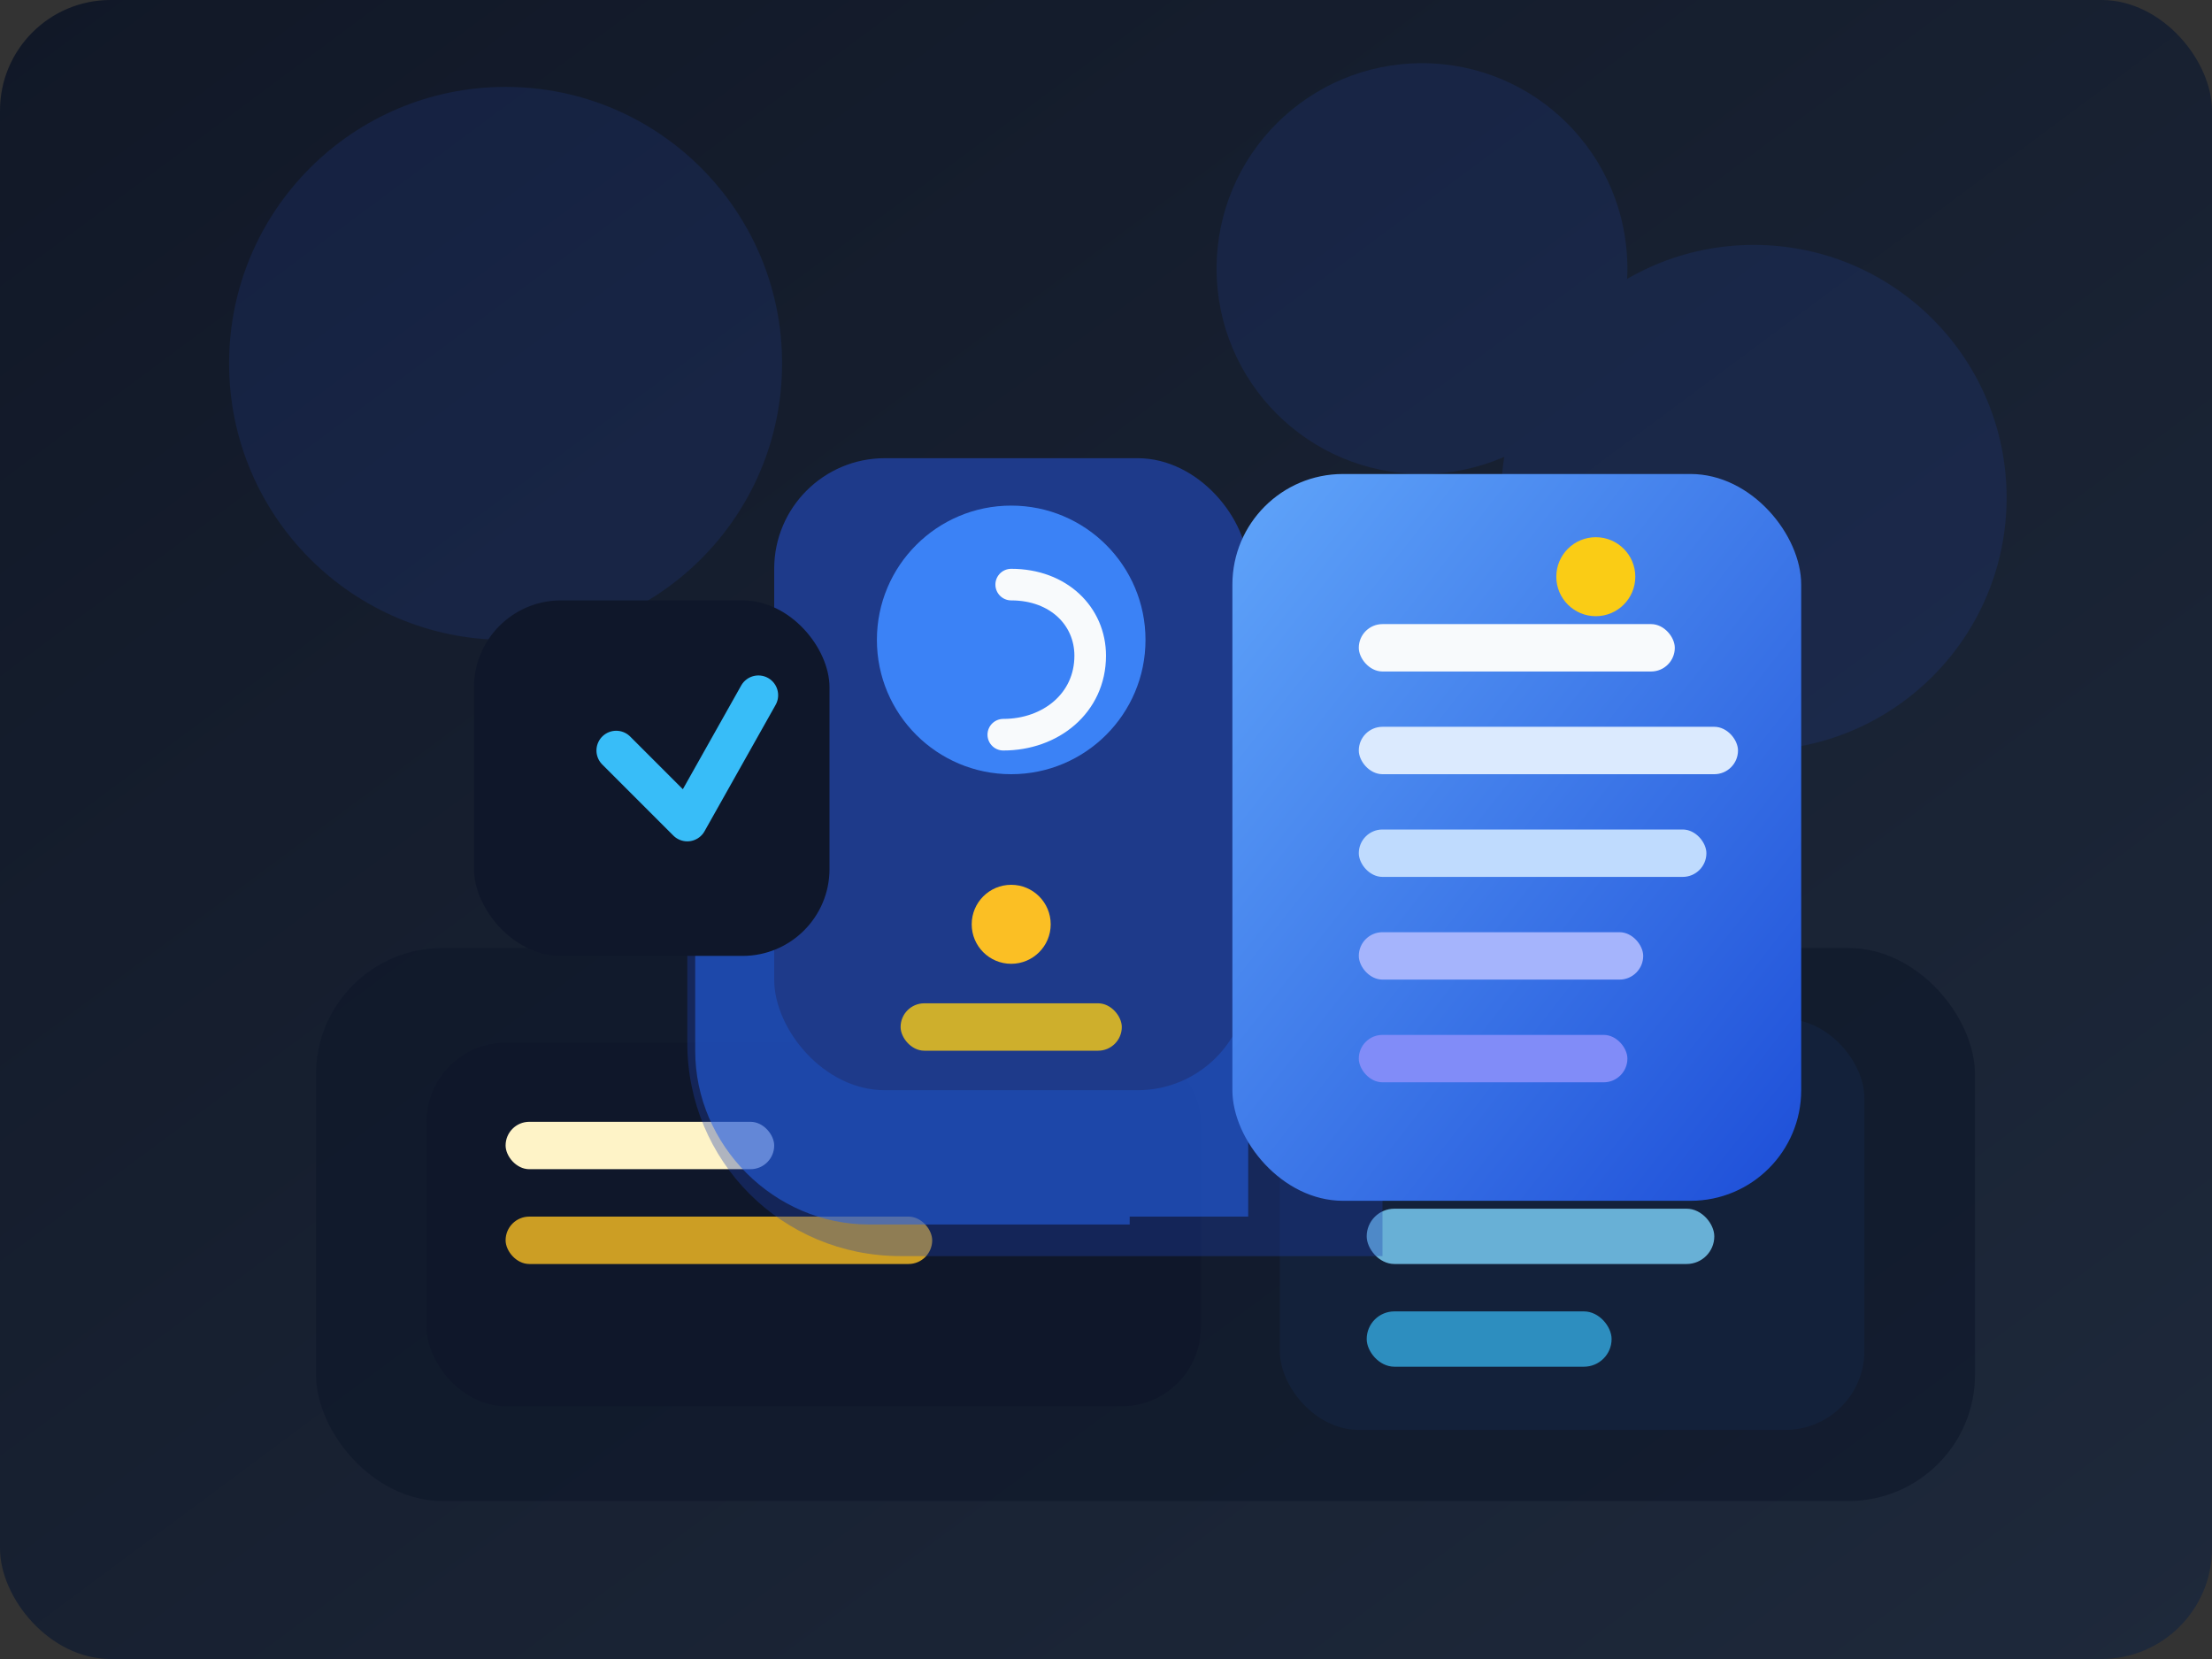 <svg xmlns="http://www.w3.org/2000/svg" viewBox="0 0 560 420" role="img" aria-labelledby="title desc">
  <rect x="0" y="0" width="560" height="420" fill="#333333" stroke="none"/>
  <title id="title">Illustration de questions fréquentes</title>
  <desc id="desc">Une personne observe un panneau lumineux rempli de questions et réponses techniques.</desc>
  <defs>
    <linearGradient id="bg" x1="0" y1="0" x2="1" y2="1">
      <stop offset="0%" stop-color="#111827" />
      <stop offset="100%" stop-color="#1e293b" />
    </linearGradient>
    <linearGradient id="panel" x1="0" y1="0" x2="1" y2="1">
      <stop offset="0%" stop-color="#60a5fa" />
      <stop offset="100%" stop-color="#1d4ed8" />
    </linearGradient>
  </defs>
  <rect width="560" height="420" rx="28" fill="url(#bg)" />
  <g opacity="0.25" fill="#1e3a8a">
    <circle cx="128" cy="92" r="70" />
    <circle cx="360" cy="68" r="52" />
    <circle cx="444" cy="126" r="64" />
  </g>
  <g transform="translate(80 240)">
    <rect width="420" height="140" rx="32" fill="rgba(15,23,42,0.65)" />
    <rect x="28" y="24" width="196" height="92" rx="20" fill="#0f172a" />
    <rect x="48" y="44" width="68" height="12" rx="6" fill="#fef3c7" />
    <rect x="48" y="68" width="108" height="12" rx="6" fill="#fbbf24" opacity="0.8" />
    <g transform="translate(244 18)">
      <rect width="148" height="104" rx="20" fill="#13213a" />
      <rect x="22" y="22" width="104" height="14" rx="7" fill="#bae6fd" />
      <rect x="22" y="48" width="88" height="14" rx="7" fill="#7dd3fc" opacity="0.8" />
      <rect x="22" y="74" width="62" height="14" rx="7" fill="#38bdf8" opacity="0.7" />
    </g>
  </g>
  <g transform="translate(180 122)">
    <path d="M116 196H48c-30 0-54-24-54-54v-38c0-30 24-54 54-54h68c30 0 54 24 54 54v92c0 0-34 0-54 0z" fill="#1e40af" opacity="0.35" />
    <path d="M106 188H40c-24 0-44-20-44-44v-38c0-24 20-44 44-44h52c24 0 44 20 44 44v80c0 0-26 0-30 0z" fill="#2563eb" opacity="0.55" />
  </g>
  <g transform="translate(196 116)">
    <rect width="120" height="160" rx="28" fill="#1e3a8a" />
    <circle cx="60" cy="46" r="34" fill="#3b82f6" />
    <path d="M60 32c12 0 20 8 20 18 0 12-10 20-22 20" stroke="#f8fafc" stroke-width="8" stroke-linecap="round" fill="none" />
    <circle cx="60" cy="118" r="10" fill="#fbbf24" />
    <rect x="32" y="138" width="56" height="12" rx="6" fill="#facc15" opacity="0.8" />
  </g>
  <g transform="translate(312 120)">
    <rect width="144" height="184" rx="28" fill="url(#panel)" />
    <rect x="32" y="38" width="80" height="12" rx="6" fill="#f8fafc" />
    <rect x="32" y="64" width="96" height="12" rx="6" fill="#dbeafe" />
    <rect x="32" y="90" width="88" height="12" rx="6" fill="#bfdbfe" />
    <rect x="32" y="116" width="72" height="12" rx="6" fill="#a5b4fc" />
    <rect x="32" y="142" width="68" height="12" rx="6" fill="#818cf8" />
    <circle cx="92" cy="26" r="10" fill="#facc15" />
  </g>
  <g transform="translate(120 152)">
    <rect width="90" height="90" rx="22" fill="#0f172a" />
    <path d="M36 38l18 18 18-32" stroke="#38bdf8" stroke-width="10" stroke-linecap="round" stroke-linejoin="round" fill="none" />
  </g>
</svg>

